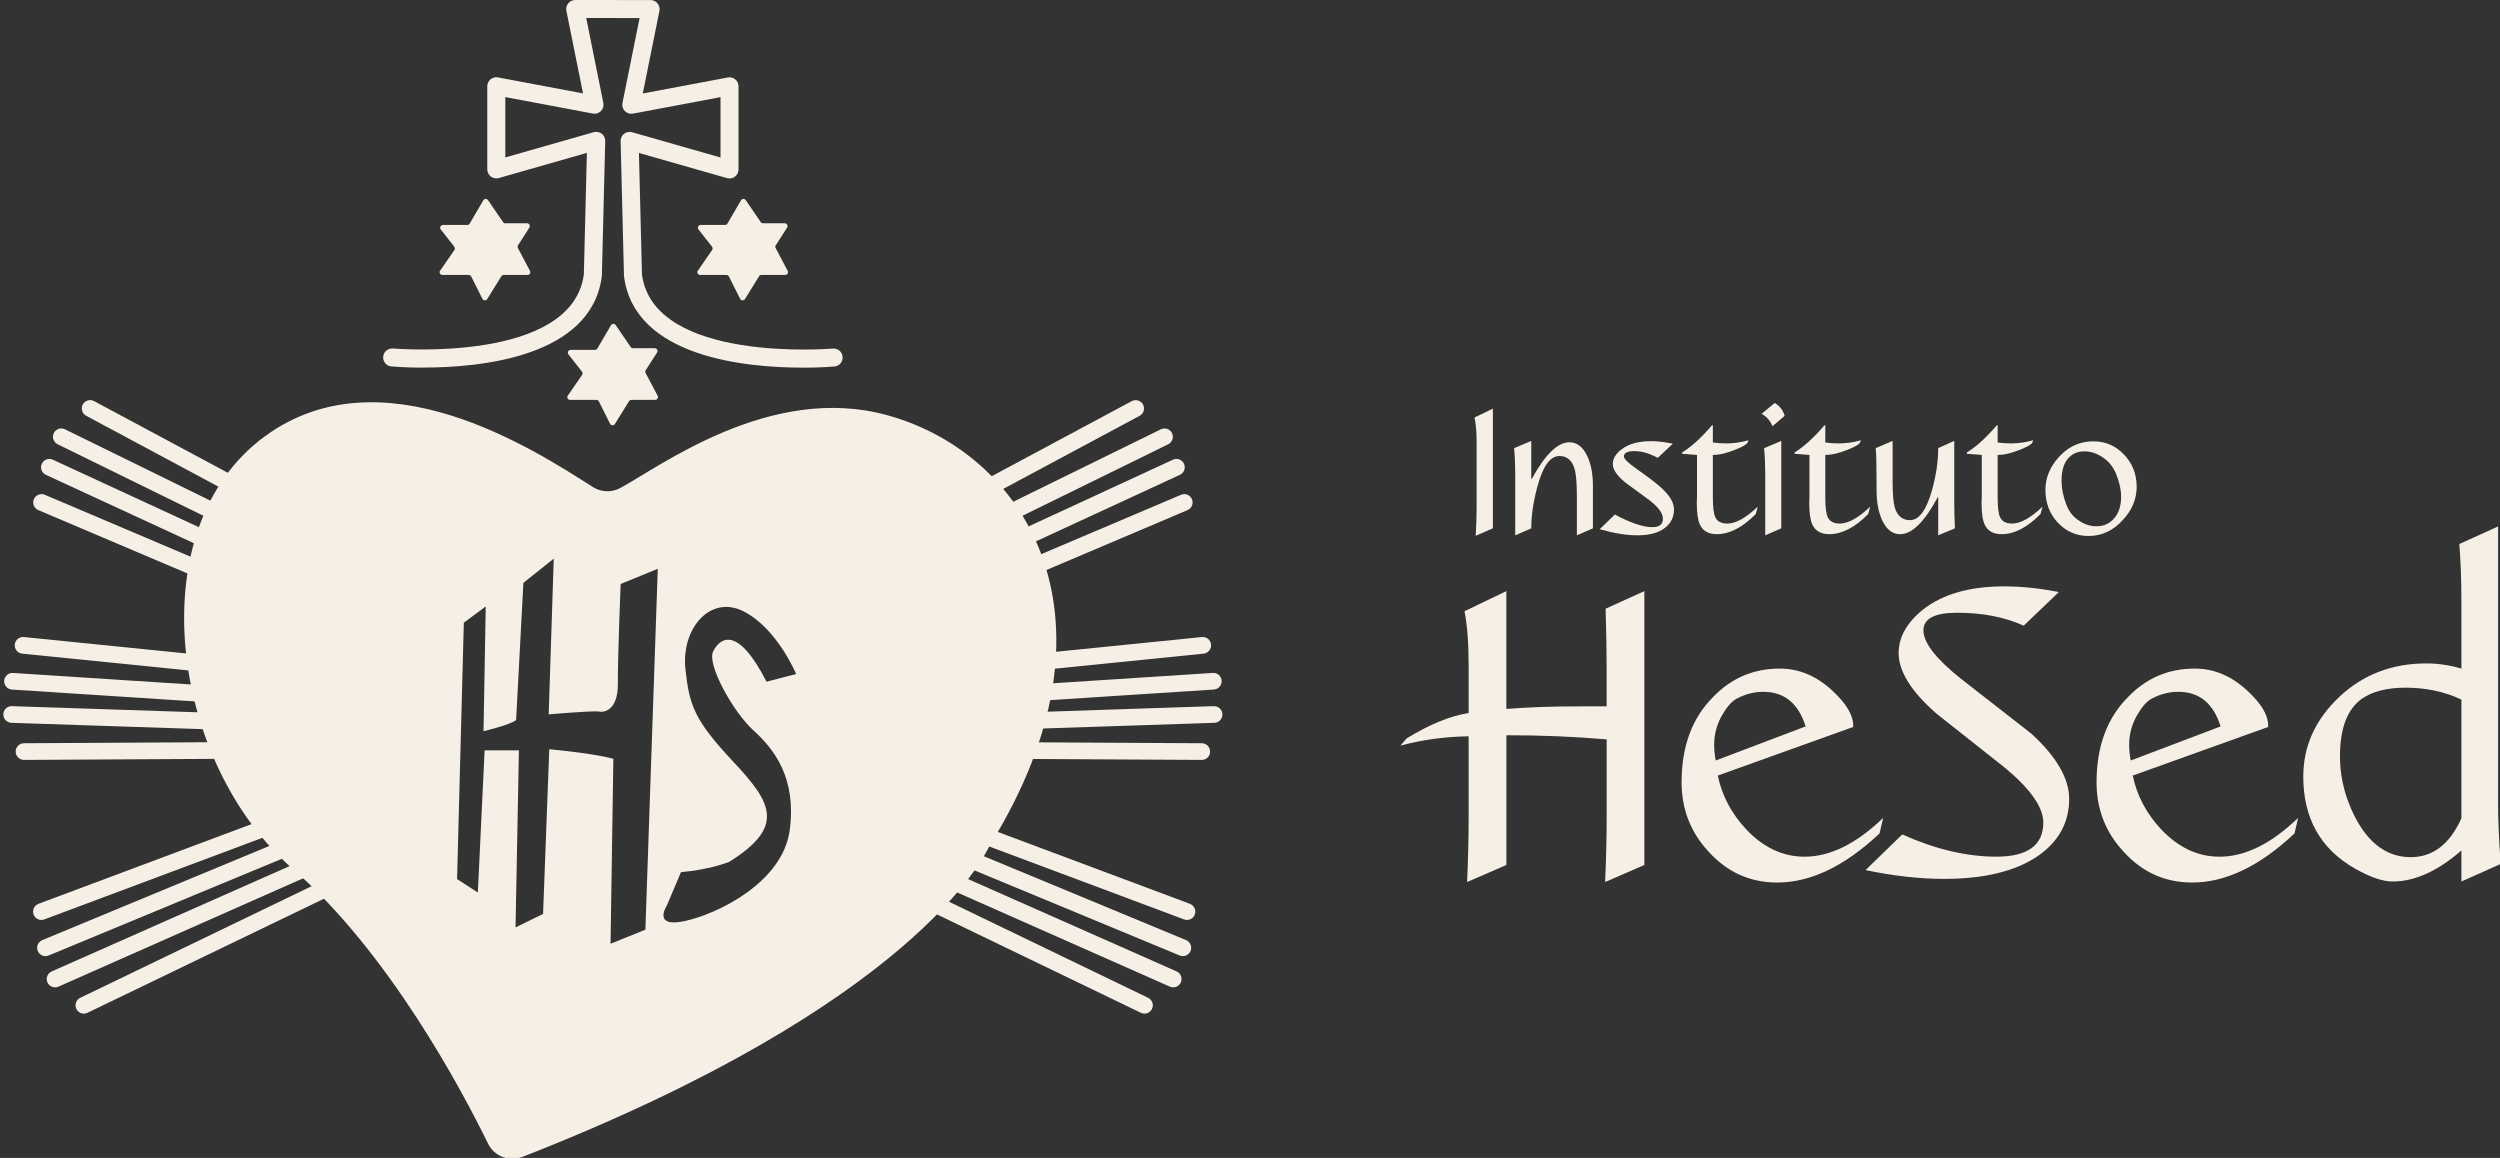 <svg width="747" height="346" viewBox="0 0 747 346" fill="none" xmlns="http://www.w3.org/2000/svg">
<rect x="0" y="0" width="747" height="346" fill="#333333" stroke="none"/>
<g clip-path="url(#clip0_67_91)">
<path d="M265.171 124.08C230.391 114.42 197.311 139.35 185.331 145.82C182.731 147.22 179.591 147.09 177.111 145.5C159.221 134.08 114.131 104.86 79.211 130.32C41.271 157.99 50.981 227.89 87.341 259.5C116.121 284.53 137.971 325.66 145.831 341.71C147.691 345.51 152.151 347.23 156.091 345.69C272.701 300.06 293.831 256.38 295.701 252.71C295.791 252.53 295.891 252.35 296.001 252.18C336.841 185.94 307.791 135.91 265.161 124.07L265.171 124.08ZM192.841 277.79L182.431 281.99L183.271 226.73C183.271 226.73 178.401 225.22 164.121 223.87L162.271 273.08L154.041 277.11L155.051 224.2H144.801L142.781 266.69L136.571 262.66L138.591 186.07L145.141 181.2L144.471 218.49C144.471 218.49 152.871 216.47 154.211 215.13L156.391 174.15L165.461 166.93L163.951 213.46C163.951 213.46 177.221 212.28 179.071 212.62C180.921 212.96 184.611 211.78 184.611 204.56C184.611 194.82 185.451 174.49 185.451 174.49L196.541 169.96L192.841 277.79ZM225.191 218.3C231.341 223.88 238.071 232.53 235.961 248.1C233.851 263.67 214.431 273.09 204.621 275.21C194.811 277.32 199.241 270.6 199.241 270.6L203.471 260.6C212.311 259.83 217.891 257.52 217.891 257.52C234.811 246.95 230.581 239.83 219.041 227.53C207.501 215.22 205.991 210.84 204.811 200.04C203.461 187.73 212.311 177.54 222.311 182.74C232.311 187.93 237.881 201.39 237.881 201.39L229.041 203.7C220.201 186.4 215.001 190.82 213.081 194.66C211.161 198.51 219.041 212.73 225.191 218.31V218.3Z" fill="#F6EFE6"/>
<path d="M131.541 80.85L135.771 74.7C135.981 74.4 135.961 74 135.741 73.71L131.701 68.57C131.271 68.02 131.661 67.22 132.361 67.22H139.621C139.921 67.22 140.191 67.06 140.341 66.81L144.411 59.85C144.721 59.32 145.471 59.29 145.821 59.8L150.301 66.36C150.461 66.59 150.711 66.72 150.991 66.72H157.481C158.141 66.72 158.541 67.45 158.181 68.01L154.791 73.28C154.631 73.53 154.611 73.86 154.751 74.12L158.351 80.93C158.641 81.49 158.241 82.16 157.611 82.16H150.501C150.211 82.16 149.941 82.31 149.791 82.56L145.591 89.35C145.251 89.91 144.431 89.87 144.131 89.28L140.801 82.62C140.661 82.34 140.371 82.16 140.051 82.16H132.191C131.521 82.16 131.121 81.41 131.501 80.85H131.541Z" fill="#F6EFE6"/>
<path d="M208.551 80.85L212.781 74.7C212.991 74.4 212.971 74 212.751 73.71L208.711 68.57C208.281 68.02 208.671 67.22 209.371 67.22H216.631C216.931 67.22 217.201 67.06 217.351 66.81L221.421 59.85C221.731 59.32 222.481 59.29 222.831 59.8L227.311 66.36C227.471 66.59 227.721 66.72 228.001 66.72H234.491C235.151 66.72 235.551 67.45 235.191 68.01L231.801 73.28C231.641 73.53 231.621 73.86 231.761 74.12L235.361 80.93C235.651 81.49 235.251 82.16 234.621 82.16H227.511C227.221 82.16 226.951 82.31 226.801 82.56L222.601 89.35C222.261 89.91 221.441 89.87 221.141 89.28L217.811 82.62C217.671 82.34 217.381 82.16 217.061 82.16H209.201C208.531 82.16 208.131 81.41 208.511 80.85H208.551Z" fill="#F6EFE6"/>
<path d="M169.691 118.18L173.921 112.03C174.131 111.73 174.111 111.33 173.891 111.04L169.851 105.9C169.421 105.35 169.811 104.55 170.511 104.55H177.771C178.071 104.55 178.341 104.39 178.491 104.14L182.561 97.18C182.871 96.65 183.621 96.62 183.971 97.13L188.451 103.69C188.611 103.92 188.861 104.05 189.141 104.05H195.631C196.291 104.05 196.691 104.78 196.331 105.34L192.941 110.61C192.781 110.86 192.761 111.19 192.901 111.45L196.501 118.26C196.791 118.82 196.391 119.49 195.761 119.49H188.651C188.361 119.49 188.091 119.64 187.941 119.89L183.741 126.68C183.401 127.24 182.581 127.2 182.281 126.61L178.951 119.95C178.811 119.67 178.521 119.49 178.201 119.49H170.341C169.671 119.49 169.271 118.74 169.651 118.18H169.691Z" fill="#F6EFE6"/>
<path d="M126.501 109.85C121.191 109.85 117.521 109.54 116.941 109.49C115.461 109.36 114.371 108.05 114.501 106.57C114.631 105.09 115.941 104 117.421 104.13C117.951 104.18 170.901 108.56 174.451 82.02L175.361 45.68L149.031 53.2C148.221 53.43 147.351 53.27 146.671 52.76C146.001 52.25 145.601 51.46 145.601 50.61V25.77C145.601 24.97 145.961 24.21 146.571 23.7C147.191 23.19 148.001 22.98 148.781 23.13L174.211 27.91L169.231 3.22C169.071 2.43 169.271 1.61 169.791 0.99C170.301 0.37 171.061 0 171.871 0H183.911C185.401 0 186.601 1.2 186.601 2.69C186.601 4.18 185.401 5.38 183.911 5.38H175.161L180.281 30.76C180.461 31.64 180.191 32.54 179.561 33.18C178.931 33.82 178.031 34.1 177.151 33.93L150.991 29.01V47.04L177.411 39.49C178.231 39.26 179.121 39.43 179.801 39.95C180.481 40.47 180.861 41.29 180.841 42.14L179.841 82.28C179.841 82.37 179.841 82.46 179.821 82.55C176.751 106.74 143.381 109.83 126.511 109.83L126.501 109.85Z" fill="#F6EFE6"/>
<path d="M239.771 109.85C222.911 109.85 189.541 106.76 186.461 82.57C186.451 82.48 186.441 82.39 186.441 82.3L185.441 42.16C185.421 41.3 185.811 40.49 186.481 39.97C187.161 39.45 188.041 39.28 188.871 39.51L215.291 47.06V29.03L189.121 33.95C188.241 34.11 187.341 33.83 186.711 33.2C186.081 32.56 185.811 31.66 185.991 30.78L191.111 5.4H183.911C182.421 5.4 181.221 4.2 181.221 2.71C181.221 1.22 182.421 0.02 183.911 0.02H194.401C195.211 0.02 195.971 0.38 196.481 1.01C196.991 1.63 197.191 2.45 197.041 3.24L192.061 27.93L217.491 23.15C218.281 23 219.091 23.21 219.701 23.72C220.321 24.23 220.671 24.99 220.671 25.79V50.63C220.671 51.47 220.271 52.27 219.601 52.78C218.931 53.29 218.051 53.45 217.241 53.22L190.911 45.7L191.821 82.04C195.371 108.59 248.321 104.2 248.851 104.15C250.341 104.02 251.641 105.11 251.771 106.59C251.901 108.07 250.811 109.37 249.331 109.51C248.761 109.56 245.081 109.87 239.771 109.87V109.85Z" fill="#F6EFE6"/>
<path d="M249.441 172.72C248.551 172.72 247.691 172.24 247.241 171.41C246.591 170.2 247.051 168.69 248.261 168.04L338.161 119.86C339.371 119.21 340.881 119.67 341.531 120.88C342.181 122.09 341.721 123.6 340.511 124.25L250.611 172.43C250.241 172.63 249.831 172.73 249.441 172.73V172.72Z" fill="#F6EFE6"/>
<path d="M253.661 179.27C252.741 179.27 251.861 178.76 251.421 177.88C250.811 176.65 251.321 175.15 252.561 174.55L346.861 128.28C348.091 127.68 349.581 128.18 350.191 129.42C350.801 130.65 350.291 132.15 349.051 132.75L254.751 179.02C254.401 179.19 254.021 179.28 253.661 179.28V179.27Z" fill="#F6EFE6"/>
<path d="M257.611 185.5C256.671 185.5 255.771 184.96 255.351 184.05C254.771 182.8 255.321 181.32 256.571 180.75L350.471 137.36C351.721 136.78 353.201 137.33 353.771 138.58C354.351 139.83 353.801 141.31 352.551 141.88L258.651 185.27C258.311 185.43 257.961 185.5 257.611 185.5Z" fill="#F6EFE6"/>
<path d="M261.021 192.05C260.051 192.05 259.131 191.48 258.731 190.53C258.191 189.26 258.781 187.8 260.051 187.27L352.891 147.84C354.161 147.3 355.621 147.89 356.151 149.16C356.691 150.43 356.101 151.89 354.831 152.42L261.991 191.85C261.671 191.98 261.341 192.05 261.021 192.05Z" fill="#F6EFE6"/>
<path d="M341.971 302.87C341.611 302.87 341.241 302.79 340.891 302.62L258.891 263.06C257.651 262.46 257.131 260.98 257.731 259.74C258.331 258.5 259.821 257.98 261.051 258.58L343.051 298.14C344.291 298.74 344.811 300.22 344.211 301.46C343.781 302.35 342.891 302.87 341.971 302.87Z" fill="#F6EFE6"/>
<path d="M350.571 295.02C350.231 295.02 349.891 294.95 349.561 294.81L261.411 255.78C260.151 255.22 259.591 253.75 260.141 252.5C260.701 251.24 262.171 250.67 263.421 251.23L351.571 290.26C352.831 290.82 353.391 292.29 352.841 293.54C352.431 294.47 351.521 295.02 350.561 295.02H350.571Z" fill="#F6EFE6"/>
<path d="M353.441 285.69C353.121 285.69 352.801 285.63 352.491 285.5L263.011 248.4C261.741 247.87 261.141 246.42 261.661 245.15C262.191 243.88 263.641 243.28 264.911 243.8L354.391 280.9C355.661 281.43 356.261 282.88 355.741 284.15C355.341 285.11 354.421 285.69 353.441 285.69Z" fill="#F6EFE6"/>
<path d="M354.671 274.88C354.381 274.88 354.091 274.83 353.801 274.72L264.371 241.26C263.081 240.78 262.431 239.34 262.911 238.06C263.391 236.77 264.831 236.12 266.111 236.6L355.541 270.06C356.831 270.54 357.481 271.98 357.001 273.26C356.631 274.26 355.681 274.88 354.671 274.88Z" fill="#F6EFE6"/>
<path d="M265.581 204.79C264.321 204.79 263.241 203.83 263.111 202.55C262.971 201.18 263.971 199.96 265.341 199.82L359.131 190.35C360.501 190.21 361.721 191.21 361.861 192.58C362.001 193.95 361.001 195.17 359.631 195.31L265.841 204.78C265.761 204.78 265.671 204.79 265.591 204.79H265.581Z" fill="#F6EFE6"/>
<path d="M267.321 212.21C266.021 212.21 264.921 211.2 264.841 209.88C264.751 208.51 265.791 207.32 267.161 207.24L362.381 201.07C363.751 200.97 364.941 202.02 365.021 203.39C365.111 204.76 364.071 205.95 362.701 206.03L267.481 212.2C267.431 212.2 267.371 212.2 267.321 212.2V212.21Z" fill="#F6EFE6"/>
<path d="M267.481 219.13C266.141 219.13 265.041 218.07 264.991 216.72C264.941 215.35 266.021 214.19 267.401 214.15L362.691 211C364.041 210.97 365.221 212.03 365.261 213.41C365.311 214.78 364.231 215.94 362.851 215.98L267.561 219.13C267.561 219.13 267.501 219.13 267.481 219.13Z" fill="#F6EFE6"/>
<path d="M359.091 227.06H359.081L267.651 226.56C266.281 226.56 265.171 225.43 265.171 224.06C265.171 222.69 266.291 221.58 267.661 221.58H267.671L359.101 222.08C360.471 222.08 361.581 223.21 361.581 224.58C361.581 225.95 360.461 227.06 359.091 227.06Z" fill="#F6EFE6"/>
<path d="M116.821 172.72C116.421 172.72 116.021 172.62 115.651 172.42L25.751 124.24C24.541 123.59 24.081 122.08 24.731 120.87C25.381 119.66 26.891 119.2 28.101 119.85L118.001 168.03C119.211 168.68 119.671 170.19 119.021 171.4C118.571 172.24 117.711 172.71 116.821 172.71V172.72Z" fill="#F6EFE6"/>
<path d="M112.601 179.27C112.231 179.27 111.861 179.19 111.511 179.01L17.211 132.74C15.981 132.13 15.471 130.64 16.071 129.41C16.681 128.18 18.171 127.67 19.401 128.27L113.701 174.54C114.931 175.15 115.441 176.64 114.841 177.87C114.411 178.75 113.521 179.26 112.601 179.26V179.27Z" fill="#F6EFE6"/>
<path d="M108.651 185.5C108.301 185.5 107.951 185.43 107.611 185.27L13.711 141.88C12.461 141.3 11.921 139.82 12.491 138.58C13.071 137.33 14.541 136.79 15.791 137.36L109.691 180.75C110.941 181.33 111.481 182.81 110.911 184.05C110.491 184.96 109.591 185.5 108.651 185.5Z" fill="#F6EFE6"/>
<path d="M105.251 192.05C104.931 192.05 104.601 191.99 104.281 191.85L11.441 152.42C10.171 151.88 9.581 150.42 10.121 149.16C10.661 147.9 12.111 147.3 13.381 147.84L106.221 187.27C107.491 187.81 108.081 189.27 107.541 190.53C107.141 191.48 106.221 192.05 105.251 192.05Z" fill="#F6EFE6"/>
<path d="M25.061 302.87C24.131 302.87 23.251 302.35 22.821 301.46C22.221 300.22 22.741 298.73 23.981 298.14L105.991 258.58C107.231 257.98 108.721 258.5 109.311 259.74C109.911 260.98 109.391 262.47 108.151 263.06L26.141 302.62C25.791 302.79 25.421 302.87 25.061 302.87Z" fill="#F6EFE6"/>
<path d="M16.461 295.02C15.501 295.02 14.591 294.47 14.181 293.54C13.621 292.28 14.191 290.81 15.451 290.26L103.601 251.23C104.861 250.67 106.331 251.24 106.881 252.5C107.441 253.76 106.871 255.23 105.611 255.78L17.461 294.81C17.131 294.96 16.791 295.02 16.451 295.02H16.461Z" fill="#F6EFE6"/>
<path d="M13.591 285.69C12.611 285.69 11.691 285.11 11.291 284.15C10.761 282.88 11.371 281.42 12.641 280.9L102.121 243.8C103.391 243.27 104.851 243.88 105.371 245.15C105.891 246.42 105.291 247.88 104.021 248.4L14.541 285.5C14.231 285.63 13.911 285.69 13.591 285.69Z" fill="#F6EFE6"/>
<path d="M12.371 274.88C11.361 274.88 10.411 274.26 10.041 273.26C9.561 271.97 10.211 270.54 11.501 270.06L100.931 236.6C102.211 236.12 103.651 236.77 104.131 238.06C104.611 239.35 103.961 240.78 102.671 241.26L13.241 274.72C12.951 274.83 12.661 274.88 12.371 274.88Z" fill="#F6EFE6"/>
<path d="M100.681 204.79C100.601 204.79 100.511 204.79 100.431 204.78L6.641 195.31C5.271 195.17 4.281 193.95 4.411 192.58C4.551 191.21 5.781 190.21 7.141 190.35L100.931 199.82C102.301 199.96 103.291 201.18 103.161 202.55C103.031 203.83 101.951 204.79 100.691 204.79H100.681Z" fill="#F6EFE6"/>
<path d="M98.951 212.21C98.901 212.21 98.841 212.21 98.791 212.21L3.571 206.04C2.201 205.95 1.161 204.77 1.251 203.4C1.341 202.03 2.531 200.99 3.891 201.08L99.111 207.25C100.481 207.34 101.521 208.52 101.431 209.89C101.341 211.21 100.251 212.22 98.951 212.22V212.21Z" fill="#F6EFE6"/>
<path d="M98.781 219.13C98.781 219.13 98.721 219.13 98.701 219.13L3.411 215.98C2.041 215.94 0.961 214.78 1.001 213.41C1.041 212.06 2.151 211 3.491 211C3.521 211 3.551 211 3.571 211L98.861 214.15C100.231 214.19 101.311 215.35 101.271 216.72C101.231 218.07 100.121 219.13 98.781 219.13Z" fill="#F6EFE6"/>
<path d="M7.171 227.06C5.801 227.06 4.691 225.95 4.681 224.58C4.681 223.21 5.781 222.08 7.161 222.08L98.591 221.58H98.601C99.971 221.58 101.081 222.69 101.091 224.06C101.091 225.43 99.991 226.56 98.611 226.56L7.181 227.06H7.171Z" fill="#F6EFE6"/>
<path d="M446.071 157.86L440.941 160.09C441.121 157.08 441.211 154.27 441.211 151.66V131.89C441.211 129.15 441.011 126.76 440.601 124.74L446.071 122.11V157.87V157.86Z" fill="#F6EFE6"/>
<path d="M475.961 157.86L471.171 159.95V148.61C471.171 144.65 470.971 141.91 470.561 140.38C469.841 137.64 468.311 136.26 465.971 136.26C463.181 136.26 460.981 139.32 459.361 145.44C458.151 149.94 457.541 154.08 457.541 157.86L452.751 159.95V141.33C452.751 138.68 452.641 136.2 452.411 133.91L457.541 131.75V143.02L457.671 143.15C461.671 135.82 465.431 132.15 468.941 132.15C471.191 132.15 472.971 133.52 474.271 136.27C475.391 138.65 475.961 141.6 475.961 145.11V157.86Z" fill="#F6EFE6"/>
<path d="M500.191 152.19C500.191 154.48 499.311 156.31 497.561 157.66C495.671 159.19 492.901 159.95 489.261 159.95C485.981 159.95 482.221 159.34 477.991 158.13L482.511 153.74C487.231 156.26 490.971 157.52 493.711 157.52C495.821 157.52 496.881 156.67 496.881 154.96C496.881 153.39 495.581 151.59 492.971 149.56C490.591 147.81 488.201 146.05 485.821 144.3C483.211 142.23 481.911 140.36 481.911 138.7C481.911 137.04 482.791 135.55 484.541 134.25C486.651 132.63 489.601 131.82 493.381 131.82C495.131 131.82 497.291 132.07 499.861 132.56L495.341 136.81C492.871 135.46 490.551 134.79 488.391 134.79C486.231 134.79 485.221 135.33 485.221 136.41C485.221 137.08 486.521 138.34 489.131 140.19C492.821 142.8 495.201 144.62 496.281 145.66C498.891 148 500.191 150.18 500.191 152.2V152.19Z" fill="#F6EFE6"/>
<path d="M525.221 151.38L524.611 153.61C520.651 157.61 516.781 159.61 513.001 159.61C510.531 159.61 508.841 158.67 507.941 156.78C507.311 155.43 507.001 153.23 507.001 150.17C507.001 149.72 507.021 149.07 507.071 148.21V135.93L502.621 135.59V135.19C505.451 133.44 508.421 130.74 511.531 127.09H511.801V132.22C513.101 132.4 514.431 132.49 515.781 132.49C517.981 132.49 520.211 132.18 522.461 131.55L522.061 132.44C521.521 133.03 520.171 133.74 518.011 134.56C515.631 135.47 513.651 135.93 512.071 135.93H511.801V148.68C511.801 151.56 512.051 153.52 512.541 154.55C513.121 155.81 514.321 156.44 516.121 156.44C518.641 156.44 521.681 154.75 525.231 151.38H525.221Z" fill="#F6EFE6"/>
<path d="M533.251 124.26L529.611 127.36C528.981 125.74 527.901 124.5 526.371 123.65L530.281 120.41C530.731 120.68 531.161 120.99 531.561 121.35C532.411 122.2 532.981 123.17 533.251 124.25V124.26ZM532.241 157.86L527.451 159.95V141.33C527.451 138.68 527.341 136.2 527.111 133.91L532.241 131.75V157.86Z" fill="#F6EFE6"/>
<path d="M558.821 151.38L558.211 153.61C554.251 157.61 550.381 159.61 546.601 159.61C544.131 159.61 542.441 158.67 541.541 156.78C540.911 155.43 540.601 153.23 540.601 150.17C540.601 149.72 540.621 149.07 540.671 148.21V135.93L536.221 135.59V135.19C539.051 133.44 542.021 130.74 545.131 127.09H545.401V132.22C546.701 132.4 548.031 132.49 549.381 132.49C551.581 132.49 553.811 132.18 556.061 131.55L555.661 132.44C555.121 133.03 553.771 133.74 551.611 134.56C549.231 135.47 547.251 135.93 545.671 135.93H545.401V148.68C545.401 151.56 545.651 153.52 546.141 154.55C546.721 155.81 547.921 156.44 549.721 156.44C552.241 156.44 555.281 154.75 558.831 151.38H558.821Z" fill="#F6EFE6"/>
<path d="M584.131 157.86L579.141 159.95V148.68L579.011 148.55C575.051 155.93 571.301 159.62 567.741 159.62C565.491 159.62 563.711 158.25 562.411 155.5C561.291 153.07 560.721 150.1 560.721 146.59V144.9C560.721 138.87 560.631 135.21 560.451 133.9L565.511 131.74V143.88C565.511 147.57 565.731 150.18 566.181 151.71C566.941 154.18 568.451 155.42 570.701 155.42C573.401 155.42 575.581 152.47 577.251 146.58C578.511 142.08 579.141 137.85 579.141 133.89L583.931 131.73V150.42C583.931 152.4 584.001 154.87 584.131 157.84V157.86Z" fill="#F6EFE6"/>
<path d="M610.311 151.38L609.701 153.61C605.741 157.61 601.871 159.61 598.091 159.61C595.621 159.61 593.931 158.67 593.031 156.78C592.401 155.43 592.091 153.23 592.091 150.17C592.091 149.72 592.111 149.07 592.161 148.21V135.93L587.711 135.59V135.19C590.541 133.44 593.511 130.74 596.621 127.09H596.891V132.22C598.191 132.4 599.521 132.49 600.871 132.49C603.071 132.49 605.301 132.18 607.551 131.55L607.151 132.44C606.611 133.03 605.261 133.74 603.101 134.56C600.721 135.47 598.741 135.93 597.161 135.93H596.891V148.68C596.891 151.56 597.141 153.52 597.631 154.55C598.211 155.81 599.411 156.44 601.211 156.44C603.731 156.44 606.771 154.75 610.321 151.38H610.311Z" fill="#F6EFE6"/>
<path d="M638.441 145.24C638.481 148.97 637.111 152.35 634.321 155.36C631.441 158.55 628.021 160.15 624.061 160.15C620.371 160.15 617.271 158.78 614.751 156.03C612.411 153.47 611.221 150.32 611.171 146.58C611.121 142.84 612.511 139.46 615.321 136.42C618.131 133.38 621.521 131.87 625.481 131.87C629.081 131.87 632.131 133.17 634.621 135.78C637.121 138.39 638.391 141.54 638.431 145.23L638.441 145.24ZM633.791 148.35C633.791 146.37 633.301 144.14 632.311 141.67C631.461 139.56 630.131 137.89 628.331 136.68C626.531 135.47 624.691 134.86 622.801 134.86C621.231 134.86 619.901 135.29 618.821 136.14C616.931 137.62 615.991 140.08 615.991 143.49C615.991 145.92 616.481 148.39 617.471 150.91C618.231 152.93 619.521 154.51 621.321 155.63C622.891 156.71 624.601 157.25 626.451 157.25C628.071 157.25 629.461 156.8 630.631 155.9C632.741 154.28 633.801 151.76 633.801 148.34L633.791 148.35Z" fill="#F6EFE6"/>
<path d="M491.351 258.45L479.611 263.55C479.921 256.65 480.071 250.22 480.071 244.25V220.93C470.701 220.11 460.721 219.69 450.111 219.69V258.45L438.371 263.55C438.681 256.65 438.831 250.22 438.831 244.25V220.01C431.731 220.11 424.931 221.04 418.451 222.79L420.301 220.63C427.201 216.41 433.371 213.89 438.831 213.06V199.01C438.831 192.22 438.421 186.76 437.591 182.64L450.101 176.62V211.83C456.381 211.32 463.741 211.06 472.181 211.06H480.061V199.02C480.061 194.49 479.961 188.78 479.751 181.88L491.331 176.63V258.47L491.351 258.45Z" fill="#F6EFE6"/>
<path d="M562.691 244.4L561.611 249.03C551.211 258.81 541.021 263.7 531.031 263.7C522.901 263.7 516.051 260.61 510.491 254.43C505.141 248.67 502.461 241.77 502.461 233.74C502.461 223.03 505.601 214.54 511.881 208.26C517.331 202.6 523.971 199.77 531.801 199.77C537.561 199.77 542.811 201.99 547.551 206.41C551.671 210.22 553.731 213.67 553.731 216.76V217.22L513.271 231.74C514.511 237.71 517.341 243.07 521.761 247.8C526.911 253.26 532.721 255.98 539.211 255.98C546.831 255.98 554.651 252.12 562.681 244.4H562.691ZM539.521 217.06C537.361 210.16 533.141 206.71 526.861 206.71C524.291 206.71 521.771 207.33 519.291 208.56C517.751 209.28 516.301 210.78 514.971 213.04C513.121 215.92 512.191 219.12 512.191 222.61C512.191 223.95 512.341 225.49 512.651 227.24L539.521 217.05V217.06Z" fill="#F6EFE6"/>
<path d="M618.271 238.68C618.271 245.78 615.131 251.5 608.851 255.82C602.161 260.35 592.841 262.61 580.901 262.61C573.591 262.61 565.771 261.73 557.431 259.98L568.391 249.33C578.271 253.76 587.641 255.97 596.491 255.97C605.861 255.97 610.541 252.57 610.541 245.78C610.541 241.25 606.781 235.85 599.271 229.57C592.371 224.12 585.471 218.66 578.581 213.2C571.061 206.61 567.311 200.59 567.311 195.13C567.311 190.4 569.731 186.07 574.571 182.16C580.441 177.53 588.521 175.21 598.811 175.21C604.061 175.21 609.521 175.78 615.181 176.91L604.681 186.95C599.021 184.38 592.381 183.09 584.761 183.09C578.071 183.09 574.721 184.84 574.721 188.34C574.721 192.05 578.481 196.89 585.991 202.86C592.991 208.32 599.991 213.77 606.991 219.23C614.501 226.13 618.261 232.61 618.261 238.69L618.271 238.68Z" fill="#F6EFE6"/>
<path d="M686.681 244.4L685.601 249.03C675.201 258.81 665.011 263.7 655.021 263.7C646.891 263.7 640.041 260.61 634.481 254.43C629.131 248.67 626.451 241.77 626.451 233.74C626.451 223.03 629.591 214.54 635.871 208.26C641.321 202.6 647.961 199.77 655.791 199.77C661.551 199.77 666.801 201.99 671.541 206.41C675.661 210.22 677.721 213.67 677.721 216.76V217.22L637.261 231.74C638.501 237.71 641.331 243.07 645.751 247.8C650.901 253.26 656.711 255.98 663.201 255.98C670.821 255.98 678.641 252.12 686.671 244.4H686.681ZM663.521 217.06C661.361 210.16 657.141 206.71 650.861 206.71C648.291 206.71 645.771 207.33 643.291 208.56C641.751 209.28 640.301 210.78 638.971 213.04C637.121 215.92 636.191 219.12 636.191 222.61C636.191 223.95 636.341 225.49 636.651 227.24L663.521 217.05V217.06Z" fill="#F6EFE6"/>
<path d="M747.211 258.14L735.471 263.39V254.12C728.371 260.3 721.521 263.39 714.931 263.39C711.941 263.39 708.191 262.1 703.661 259.53C693.361 253.66 688.221 244.5 688.221 232.04C688.221 222.98 691.771 215.08 698.871 208.34C705.971 201.6 714.671 198.23 724.971 198.23C728.471 198.23 731.971 198.75 735.471 199.77V179.54C735.471 173.47 735.261 167.8 734.851 162.55L746.431 157.3V240.53C746.431 245.16 746.691 251.03 747.201 258.13L747.211 258.14ZM735.471 244.55V209.03C730.421 206.66 724.871 205.48 718.791 205.48C713.331 205.48 709.011 206.56 705.821 208.72C701.391 211.81 699.181 217.57 699.181 226.01C699.181 231.26 700.261 236.41 702.421 241.45C706.641 251.23 712.611 256.12 720.331 256.12C726.921 256.12 731.961 252.26 735.461 244.54L735.471 244.55Z" fill="#F6EFE6"/>
</g>
<defs>
<clipPath id="clip0_67_91">
<rect width="747" height="346" fill="white"/>
</clipPath>
</defs>
</svg>
